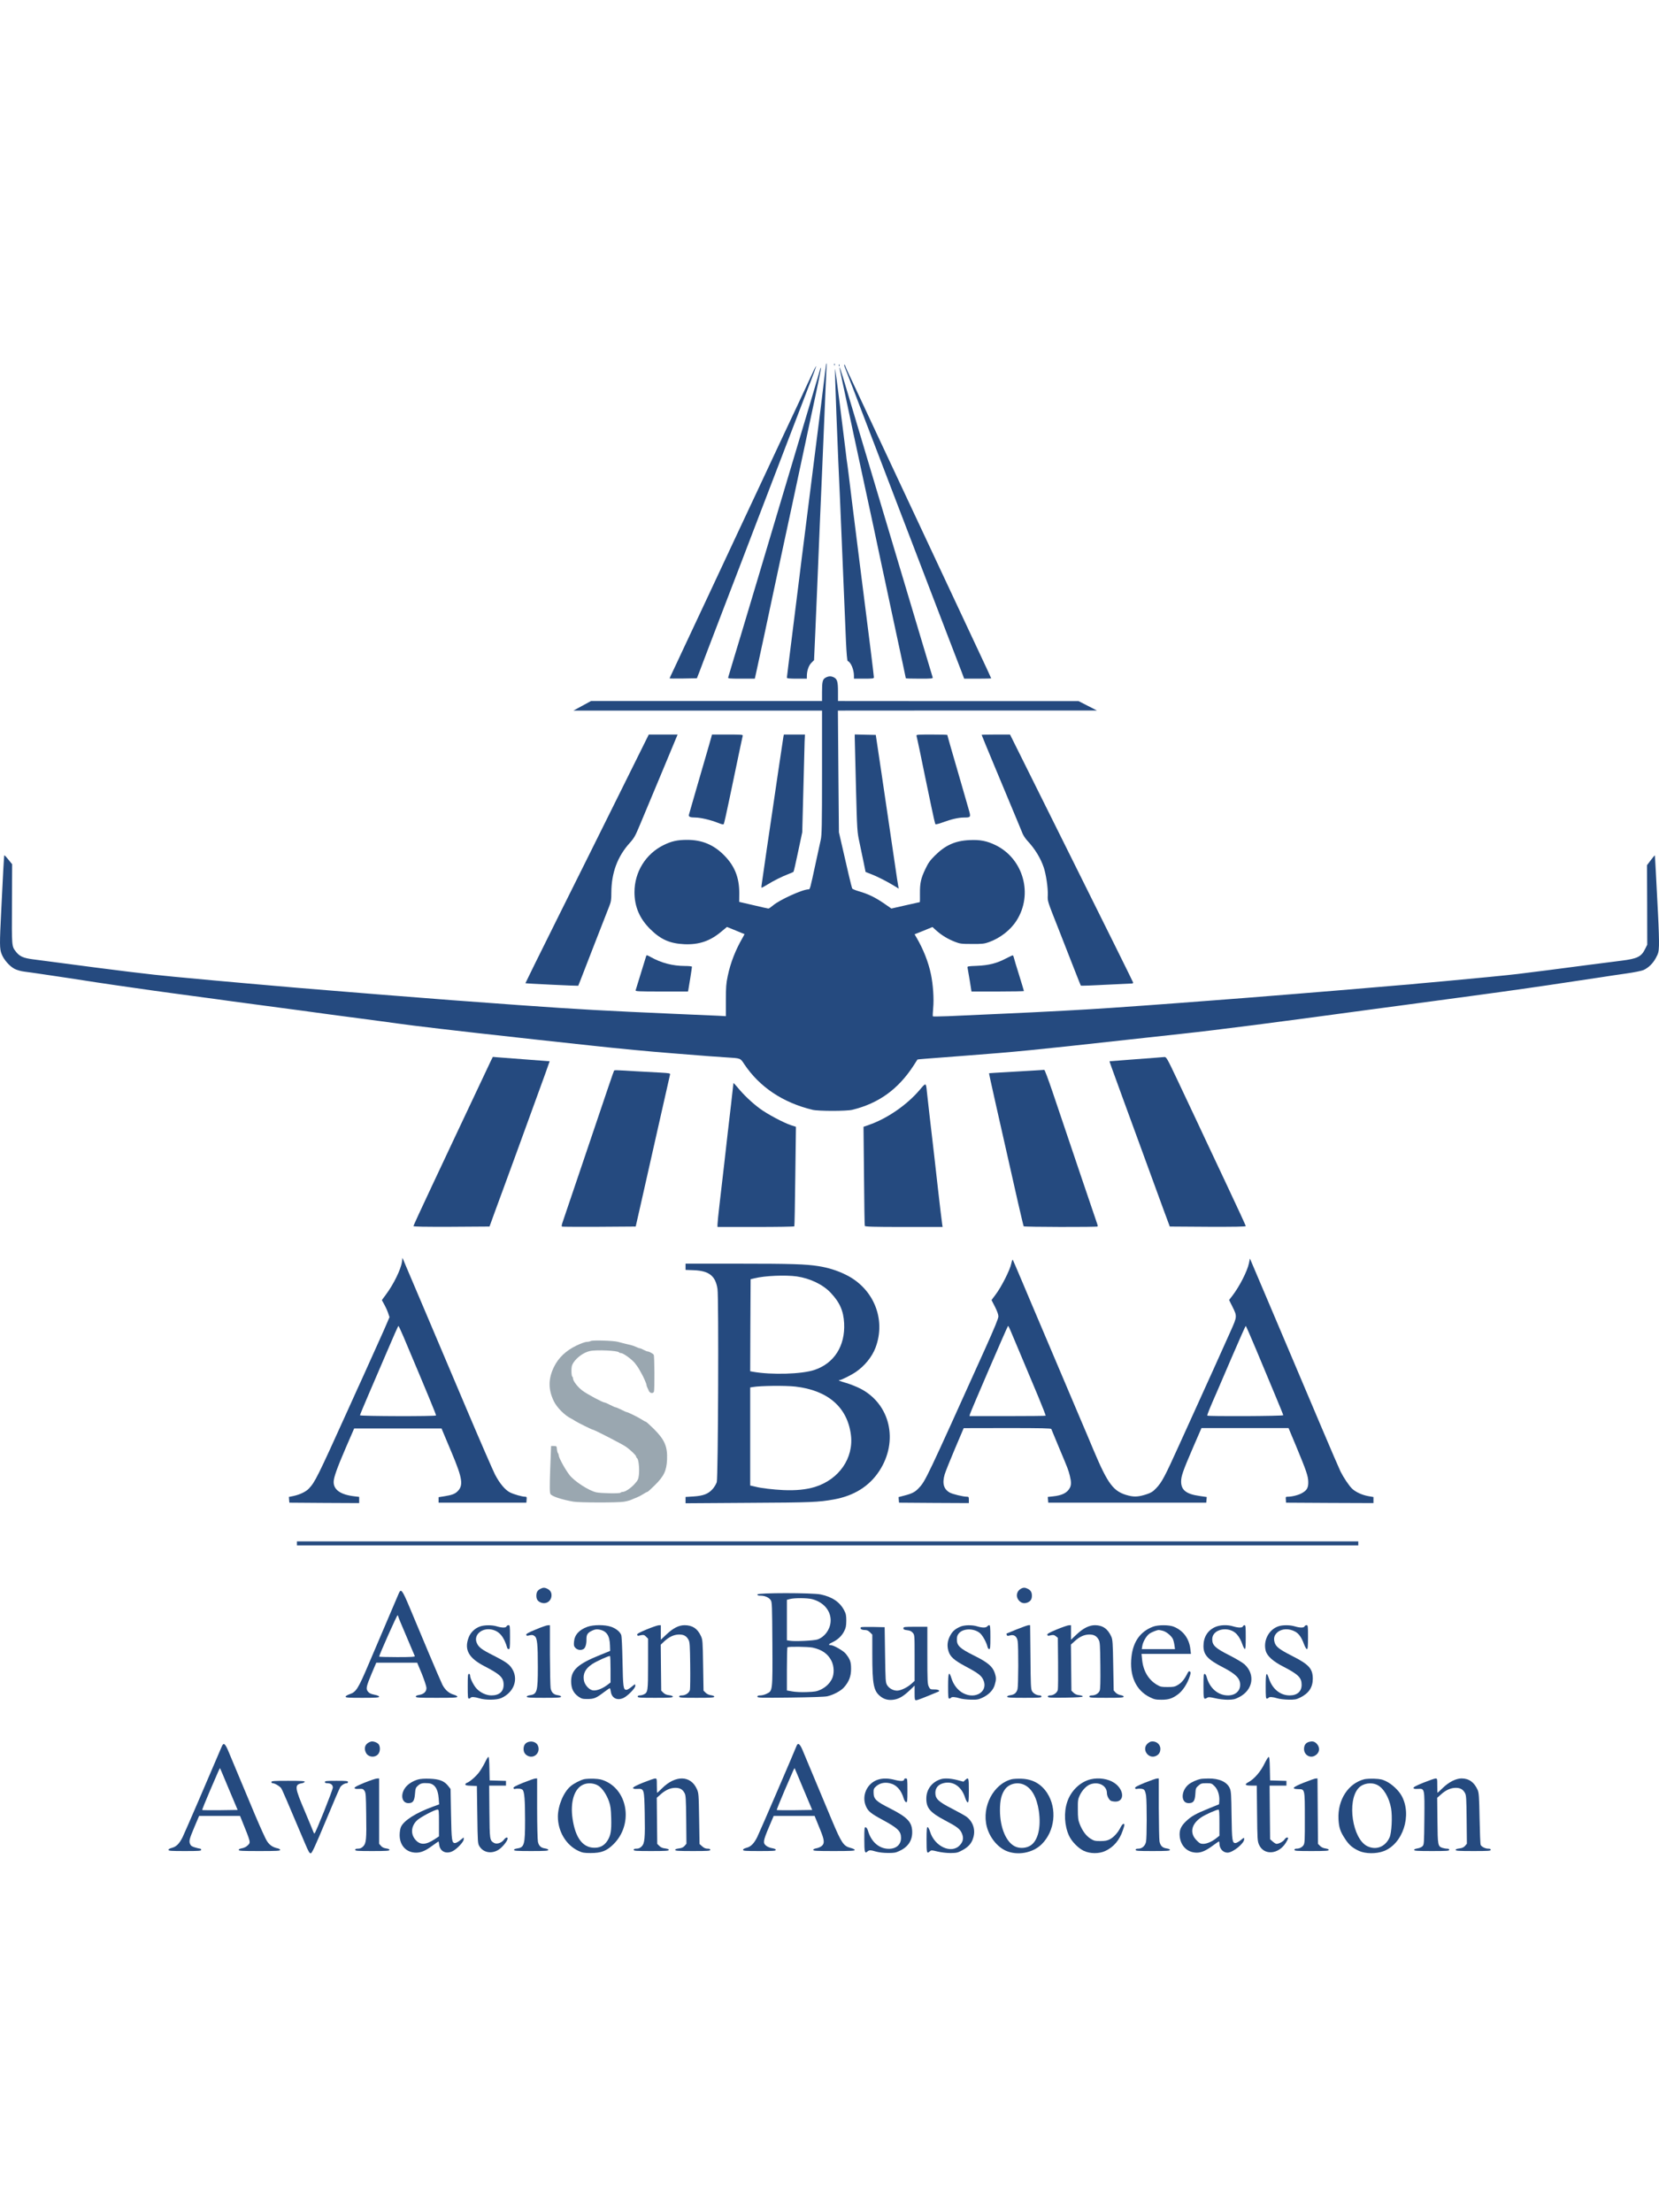 <svg width="60" height="80" viewBox="0 0 60 80" fill="none" xmlns="http://www.w3.org/2000/svg">
    <path d="M29.874 13.18C29.874 13.2 29.781 13.942 29.672 14.831C29.559 15.72 29.449 16.597 29.426 16.779C29.348 17.411 29.094 19.423 29.051 19.752C29.028 19.933 28.967 20.401 28.921 20.791C28.872 21.18 28.748 22.167 28.647 22.984C28.543 23.801 28.459 24.488 28.459 24.505C28.459 24.534 28.552 24.543 28.82 24.543H29.181V24.456C29.181 24.262 29.244 24.069 29.346 23.968L29.441 23.873L29.484 22.915C29.507 22.39 29.539 21.628 29.556 21.224C29.608 19.907 29.68 18.233 29.729 17.125C29.744 16.767 29.784 15.832 29.816 15.047C29.848 14.262 29.879 13.512 29.888 13.379C29.897 13.249 29.897 13.143 29.888 13.143C29.879 13.143 29.874 13.16 29.874 13.18Z" fill="#254A7F"/>
    <path d="M30.166 13.189C30.166 13.221 30.174 13.229 30.183 13.206C30.192 13.186 30.189 13.16 30.18 13.151C30.171 13.14 30.163 13.157 30.166 13.189Z" fill="#254A7F"/>
    <path d="M30.338 13.217C30.338 13.249 30.347 13.258 30.356 13.235C30.364 13.215 30.361 13.189 30.353 13.18C30.344 13.168 30.336 13.186 30.338 13.217Z" fill="#254A7F"/>
    <path d="M30.569 13.321C30.665 13.558 31.017 14.476 31.155 14.845C31.224 15.027 31.496 15.734 31.758 16.418C32.021 17.099 32.307 17.847 32.393 18.078C32.48 18.309 32.598 18.614 32.653 18.756C32.757 19.021 32.916 19.437 33.626 21.296C34.041 22.378 34.627 23.91 34.786 24.317L34.87 24.543H35.36C35.629 24.543 35.848 24.537 35.848 24.531C35.848 24.522 35.632 24.058 35.369 23.498C34.945 22.597 34.474 21.59 34.188 20.978C34.07 20.721 32.826 18.069 31.822 15.928C31.398 15.021 31.011 14.199 30.965 14.095C30.916 13.991 30.806 13.76 30.722 13.578C30.636 13.399 30.567 13.241 30.567 13.229C30.567 13.215 30.552 13.194 30.538 13.186C30.52 13.174 30.535 13.238 30.569 13.321Z" fill="#254A7F"/>
    <path d="M29.418 13.423C29.369 13.532 29.106 14.092 28.835 14.672C28.561 15.252 28.301 15.804 28.258 15.899C28.18 16.069 27.669 17.163 27.441 17.645C27.155 18.26 27.103 18.366 27.008 18.568C26.953 18.687 26.803 19.004 26.676 19.276C26.552 19.544 26.067 20.577 25.603 21.57C25.138 22.563 24.705 23.483 24.642 23.619C24.581 23.755 24.457 24.012 24.373 24.193C24.287 24.372 24.217 24.525 24.217 24.531C24.217 24.54 24.439 24.54 24.711 24.537L25.204 24.528L25.3 24.283C25.349 24.147 25.505 23.746 25.64 23.388C25.776 23.03 26.03 22.369 26.203 21.916C26.379 21.463 26.659 20.73 26.829 20.286C27 19.841 27.167 19.4 27.204 19.304C27.242 19.209 27.476 18.597 27.724 17.948C28.316 16.398 29.176 14.156 29.372 13.651C29.456 13.428 29.522 13.244 29.519 13.238C29.513 13.232 29.467 13.316 29.418 13.423Z" fill="#254A7F"/>
    <path d="M29.66 13.359C29.64 13.445 29.184 14.978 28.286 17.977C28.035 18.817 27.646 20.124 27.421 20.877C27.002 22.28 26.878 22.692 26.786 22.998C26.757 23.094 26.647 23.46 26.54 23.812C26.436 24.167 26.344 24.473 26.335 24.499C26.321 24.537 26.381 24.543 26.809 24.543H27.299L27.346 24.332C27.559 23.356 27.718 22.612 27.954 21.498C28.105 20.782 28.249 20.115 28.272 20.011C28.321 19.795 28.898 17.099 29.135 15.985C29.224 15.573 29.386 14.808 29.498 14.283C29.611 13.76 29.698 13.319 29.692 13.301C29.686 13.287 29.672 13.313 29.66 13.359Z" fill="#254A7F"/>
    <path d="M30.373 13.359C30.402 13.518 31.288 17.656 31.317 17.775C31.331 17.838 31.456 18.415 31.594 19.059C31.73 19.703 31.868 20.343 31.897 20.488C31.929 20.629 31.966 20.805 31.981 20.877C31.995 20.949 32.119 21.526 32.255 22.162C32.642 23.962 32.76 24.514 32.76 24.528C32.76 24.537 32.982 24.543 33.254 24.543C33.71 24.543 33.744 24.54 33.73 24.491C33.704 24.416 33.075 22.303 32.342 19.853C31.981 18.646 31.513 17.082 31.303 16.375C31.092 15.668 30.8 14.687 30.653 14.196C30.405 13.365 30.333 13.145 30.373 13.359Z" fill="#254A7F"/>
    <path d="M30.209 13.806C30.217 14.083 30.235 14.603 30.249 14.961C30.263 15.319 30.295 16.089 30.318 16.678C30.344 17.264 30.37 17.876 30.379 18.034C30.387 18.193 30.413 18.811 30.437 19.405C30.48 20.49 30.538 21.867 30.595 23.186C30.616 23.636 30.639 23.896 30.659 23.905C30.768 23.942 30.884 24.211 30.884 24.433V24.543H31.245C31.568 24.543 31.605 24.537 31.605 24.491C31.605 24.465 31.553 24.026 31.49 23.518C31.427 23.01 31.25 21.613 31.098 20.415C30.792 17.977 30.757 17.697 30.696 17.183C30.67 16.984 30.647 16.791 30.639 16.75C30.63 16.71 30.607 16.516 30.584 16.317C30.497 15.581 30.217 13.385 30.206 13.345C30.2 13.321 30.2 13.529 30.209 13.806Z" fill="#254A7F"/>
    <path d="M29.865 24.502C29.75 24.563 29.73 24.646 29.73 25.022V25.351H25.553H21.374L21.057 25.524L20.739 25.697H25.236H29.73V27.939C29.73 29.859 29.721 30.211 29.683 30.372C29.66 30.476 29.582 30.826 29.513 31.152C29.294 32.17 29.297 32.162 29.236 32.162C29.025 32.162 28.183 32.546 27.955 32.745C27.885 32.805 27.813 32.855 27.79 32.855C27.77 32.855 27.525 32.8 27.245 32.733L26.734 32.615L26.737 32.295C26.737 31.729 26.566 31.305 26.18 30.921C25.807 30.546 25.386 30.372 24.855 30.372C24.497 30.372 24.289 30.419 24.001 30.56C23.354 30.878 22.947 31.533 22.947 32.263C22.947 32.788 23.132 33.221 23.522 33.605C23.9 33.977 24.229 34.121 24.751 34.145C25.279 34.168 25.683 34.032 26.09 33.688L26.292 33.521L26.604 33.648C26.774 33.72 26.919 33.778 26.924 33.778C26.93 33.778 26.901 33.836 26.861 33.905C26.604 34.347 26.419 34.814 26.318 35.302C26.263 35.562 26.252 35.7 26.252 36.179V36.748L25.992 36.733C25.851 36.728 25.135 36.696 24.405 36.664C21.83 36.551 20.993 36.505 18.762 36.347C17.08 36.228 15.579 36.113 13.813 35.971C13.019 35.905 12.142 35.836 11.865 35.813C11.036 35.746 10.312 35.686 9.974 35.654C9.801 35.637 9.351 35.599 8.979 35.567C8.309 35.51 7.227 35.409 6.295 35.322C5.383 35.236 4.295 35.103 1.821 34.774C1.639 34.751 1.348 34.713 1.178 34.69C0.834 34.644 0.704 34.583 0.569 34.407C0.424 34.217 0.424 34.234 0.433 32.696L0.439 31.253L0.303 31.085C0.231 30.993 0.165 30.924 0.156 30.93C0.15 30.935 0.133 31.18 0.118 31.472C0.104 31.764 0.072 32.404 0.046 32.898C-0.017 34.156 -0.017 34.306 0.058 34.499C0.136 34.704 0.346 34.944 0.531 35.039C0.621 35.083 0.762 35.123 0.883 35.137C0.993 35.152 1.253 35.186 1.46 35.218C1.668 35.25 2.101 35.313 2.427 35.362C2.753 35.411 3.059 35.458 3.106 35.466C3.282 35.498 4.941 35.74 5.472 35.813C5.775 35.853 6.104 35.899 6.208 35.914C6.312 35.928 6.598 35.968 6.843 36C7.492 36.087 8.098 36.168 8.329 36.202C8.442 36.217 9.025 36.295 9.628 36.376C10.231 36.456 10.817 36.534 10.927 36.549C11.039 36.566 11.472 36.624 11.894 36.681C13.79 36.932 14.171 36.982 14.361 37.01C14.878 37.086 16.638 37.293 18.806 37.53C18.965 37.547 19.256 37.579 19.455 37.602C19.9 37.651 20.777 37.746 21.317 37.804C22.483 37.931 23.464 38.023 24.318 38.09C24.843 38.13 25.432 38.176 25.631 38.194C25.831 38.208 26.11 38.228 26.252 38.237C26.797 38.272 26.768 38.26 26.913 38.477C27.467 39.308 28.31 39.873 29.383 40.133C29.6 40.185 30.61 40.185 30.826 40.133C31.776 39.902 32.483 39.391 33.037 38.54C33.112 38.422 33.178 38.321 33.181 38.315C33.184 38.309 33.464 38.286 34.881 38.179C36.815 38.032 37.331 37.98 40.783 37.599C41.713 37.498 42.59 37.4 42.731 37.386C44.117 37.236 46.215 36.964 49.369 36.534C49.545 36.511 50.175 36.427 50.769 36.347C53.139 36.026 53.84 35.934 54.29 35.87C55.219 35.743 56.642 35.533 57.926 35.337C58.14 35.302 58.541 35.244 58.818 35.204C59.095 35.166 59.375 35.108 59.439 35.08C59.621 34.996 59.782 34.84 59.889 34.638C59.976 34.479 59.99 34.425 59.999 34.197C60.005 34.052 59.99 33.533 59.964 33.042C59.938 32.548 59.904 31.873 59.886 31.541C59.869 31.206 59.852 30.932 59.849 30.93C59.846 30.927 59.779 31.005 59.704 31.105L59.566 31.287L59.572 32.725L59.575 34.162L59.499 34.315C59.361 34.598 59.217 34.67 58.634 34.742C58.429 34.768 57.921 34.831 57.508 34.886C57.095 34.941 56.388 35.033 55.935 35.091C55.482 35.146 55.014 35.207 54.896 35.221C54.631 35.256 53.156 35.4 52.255 35.481C51.892 35.513 51.462 35.553 51.303 35.567C51.144 35.585 50.853 35.611 50.654 35.625C50.455 35.642 49.996 35.68 49.629 35.712C49.265 35.743 48.726 35.787 48.431 35.813C48.137 35.836 47.424 35.894 46.844 35.943C45.164 36.078 44.772 36.11 43.929 36.173C43.493 36.205 42.89 36.251 42.587 36.275C42.287 36.298 41.759 36.335 41.418 36.361C41.078 36.384 40.518 36.425 40.177 36.448C39.323 36.508 37.733 36.595 36.151 36.664C35.421 36.696 34.584 36.733 34.29 36.748C33.995 36.759 33.747 36.762 33.738 36.754C33.73 36.745 33.735 36.606 33.75 36.448C33.782 36.127 33.747 35.602 33.666 35.221C33.577 34.794 33.392 34.324 33.15 33.911L33.077 33.787L33.401 33.657L33.724 33.524L33.874 33.66C34.067 33.83 34.295 33.966 34.544 34.061C34.72 34.13 34.774 34.136 35.155 34.136C35.519 34.139 35.6 34.13 35.761 34.072C36.168 33.928 36.547 33.634 36.763 33.293C37.372 32.344 37.014 31.054 36.007 30.563C35.692 30.41 35.444 30.361 35.06 30.381C34.544 30.404 34.186 30.566 33.808 30.944C33.64 31.111 33.571 31.206 33.47 31.42C33.305 31.764 33.268 31.934 33.271 32.312C33.274 32.485 33.271 32.624 33.265 32.624C33.262 32.624 33.028 32.675 32.748 32.739L32.238 32.855L31.958 32.661C31.64 32.445 31.404 32.332 31.072 32.234C30.945 32.199 30.832 32.15 30.82 32.13C30.8 32.09 30.633 31.386 30.437 30.517L30.341 30.098L30.321 27.896L30.304 25.697L34.988 25.694H39.672L39.34 25.524L39.008 25.354H34.659L30.307 25.351V25.019C30.307 24.655 30.281 24.56 30.16 24.496C30.059 24.444 29.969 24.447 29.865 24.502Z" fill="#254A7F"/>
    <path d="M22.402 28.704C21.816 29.885 20.811 31.908 20.165 33.201C19.521 34.494 18.999 35.553 19.002 35.556C19.011 35.568 20.904 35.657 20.913 35.648C20.915 35.643 20.959 35.536 21.008 35.409C21.115 35.129 21.931 33.031 22.035 32.771C22.099 32.612 22.11 32.537 22.11 32.28C22.113 31.562 22.332 30.97 22.783 30.474C22.936 30.303 22.979 30.225 23.149 29.816C23.256 29.559 23.594 28.751 23.9 28.02C24.206 27.29 24.465 26.664 24.48 26.627L24.506 26.563H23.983H23.464L22.402 28.704Z" fill="#254A7F"/>
    <path d="M25.718 26.684C25.683 26.808 25.637 26.973 25.181 28.54C25.046 29.016 24.924 29.429 24.916 29.46C24.896 29.535 24.956 29.564 25.141 29.564C25.334 29.564 25.701 29.651 25.963 29.755C26.105 29.813 26.163 29.824 26.177 29.798C26.189 29.781 26.287 29.345 26.393 28.834C26.5 28.323 26.645 27.625 26.717 27.284C26.789 26.944 26.852 26.641 26.861 26.612C26.875 26.566 26.835 26.563 26.313 26.563H25.75L25.718 26.684Z" fill="#254A7F"/>
    <path d="M28.333 26.641C28.324 26.687 28.238 27.261 28.142 27.919C28.047 28.577 27.949 29.241 27.926 29.391C27.883 29.662 27.579 31.743 27.548 31.98C27.536 32.049 27.536 32.104 27.548 32.104C27.556 32.104 27.649 32.052 27.753 31.989C27.981 31.847 28.272 31.703 28.503 31.613C28.598 31.576 28.685 31.538 28.696 31.53C28.708 31.521 28.783 31.195 28.864 30.805L29.014 30.098L29.054 28.583C29.075 27.749 29.095 26.955 29.1 26.814L29.112 26.563H28.731H28.35L28.333 26.641Z" fill="#254A7F"/>
    <path d="M30.913 26.67C30.913 26.73 30.933 27.518 30.956 28.424C30.999 30.061 30.999 30.072 31.086 30.474C31.132 30.696 31.201 31.025 31.239 31.207L31.305 31.533L31.475 31.599C31.695 31.68 32.067 31.868 32.315 32.02L32.506 32.136L32.488 32.055C32.477 32.012 32.425 31.663 32.37 31.282C32.168 29.902 32.09 29.383 31.885 27.992L31.674 26.577L31.294 26.569L30.913 26.56V26.67Z" fill="#254A7F"/>
    <path d="M33.147 26.612C33.156 26.641 33.207 26.883 33.265 27.154C33.32 27.423 33.409 27.859 33.464 28.121C33.519 28.384 33.62 28.863 33.687 29.189C33.753 29.515 33.819 29.792 33.831 29.807C33.842 29.818 33.961 29.79 34.093 29.74C34.402 29.625 34.668 29.564 34.867 29.564C35.115 29.564 35.118 29.556 35.031 29.258C34.991 29.117 34.858 28.658 34.737 28.237C34.616 27.815 34.46 27.273 34.388 27.033C34.319 26.791 34.261 26.586 34.261 26.577C34.261 26.569 34.007 26.563 33.695 26.563C33.173 26.563 33.132 26.566 33.147 26.612Z" fill="#254A7F"/>
    <path d="M35.502 26.574C35.502 26.583 35.718 27.105 35.981 27.737C36.495 28.964 36.616 29.258 36.815 29.737C36.884 29.905 36.962 30.092 36.988 30.156C37.017 30.219 37.086 30.326 37.147 30.393C37.433 30.698 37.638 31.036 37.753 31.383C37.834 31.637 37.903 32.098 37.895 32.364C37.886 32.597 37.868 32.546 38.287 33.605C38.371 33.818 38.584 34.364 38.76 34.814C38.936 35.264 39.084 35.639 39.092 35.645C39.098 35.651 39.505 35.637 39.993 35.611C40.483 35.587 40.908 35.567 40.936 35.567C40.968 35.567 40.986 35.55 40.98 35.527C40.974 35.504 39.972 33.478 38.749 31.025L36.529 26.563H36.016C35.733 26.563 35.502 26.569 35.502 26.574Z" fill="#254A7F"/>
    <path d="M23.369 34.577C23.311 34.771 23 35.778 22.988 35.813C22.974 35.85 23.092 35.856 23.926 35.856H24.881L24.896 35.79C24.913 35.706 25.026 34.996 25.026 34.961C25.026 34.944 24.916 34.932 24.769 34.932C24.333 34.932 23.912 34.823 23.533 34.609C23.398 34.534 23.383 34.531 23.369 34.577Z" fill="#254A7F"/>
    <path d="M36.382 34.661C36.056 34.834 35.764 34.909 35.334 34.927C34.991 34.941 34.98 34.941 34.994 35.002C35 35.033 35.037 35.241 35.072 35.458L35.135 35.856H36.085C36.604 35.856 37.032 35.847 37.032 35.839C37.032 35.827 36.951 35.565 36.855 35.253C36.757 34.941 36.671 34.658 36.665 34.621C36.656 34.586 36.642 34.551 36.63 34.549C36.622 34.543 36.509 34.595 36.382 34.661Z" fill="#254A7F"/>
    <path d="M17.755 38.358C17.7 38.471 16.959 40.044 16.41 41.21C16.344 41.351 15.989 42.107 15.622 42.886C15.253 43.669 14.953 44.321 14.953 44.338C14.953 44.361 15.325 44.367 16.326 44.364L17.703 44.355L17.741 44.254C17.758 44.2 17.966 43.634 18.2 42.999C18.433 42.364 18.661 41.741 18.707 41.614C18.754 41.487 19.036 40.707 19.337 39.882C19.64 39.057 19.882 38.381 19.879 38.378C19.876 38.376 19.484 38.347 19.008 38.312C18.531 38.277 18.07 38.243 17.983 38.234L17.824 38.22L17.755 38.358Z" fill="#254A7F"/>
    <path d="M41.75 38.254C41.591 38.266 41.164 38.297 40.798 38.326C40.434 38.352 40.131 38.376 40.128 38.378C40.125 38.381 40.16 38.488 40.206 38.612C40.252 38.739 40.434 39.238 40.61 39.723C40.786 40.208 41.008 40.811 41.101 41.065C41.193 41.319 41.404 41.891 41.565 42.335C41.727 42.78 41.961 43.414 42.082 43.749L42.307 44.355L43.681 44.364C44.654 44.367 45.055 44.361 45.055 44.338C45.055 44.321 44.749 43.657 44.373 42.86C43.998 42.064 43.652 41.328 43.603 41.224C43.508 41.016 43.19 40.344 42.587 39.065C42.212 38.272 42.183 38.222 42.114 38.225C42.073 38.228 41.909 38.24 41.75 38.254Z" fill="#254A7F"/>
    <path d="M22.208 38.719C22.191 38.745 21.986 39.348 21.071 42.061C20.71 43.132 20.387 44.084 20.355 44.176C20.312 44.298 20.304 44.347 20.33 44.358C20.35 44.364 20.956 44.367 21.677 44.364L22.991 44.355L23.181 43.519C23.285 43.057 23.562 41.83 23.796 40.791C24.029 39.752 24.229 38.881 24.234 38.855C24.246 38.814 24.197 38.806 23.879 38.788C23.674 38.779 23.296 38.757 23.034 38.742C22.272 38.696 22.223 38.693 22.208 38.719Z" fill="#254A7F"/>
    <path d="M37.392 38.713C37.202 38.725 36.76 38.751 36.411 38.771C36.062 38.791 35.773 38.808 35.77 38.811C35.761 38.817 36.079 40.225 36.818 43.49C36.925 43.949 37.014 44.335 37.023 44.347C37.037 44.373 39.669 44.379 39.695 44.353C39.704 44.344 39.698 44.301 39.681 44.257C39.655 44.188 38.723 41.435 38.062 39.472C37.914 39.039 37.785 38.687 37.767 38.69C37.753 38.69 37.583 38.702 37.392 38.713Z" fill="#254A7F"/>
    <path d="M26.526 39.169C26.526 39.184 26.485 39.53 26.439 39.943C26.333 40.846 26.318 40.973 26.194 42.075C26.139 42.552 26.061 43.224 26.021 43.57C25.98 43.914 25.949 44.237 25.949 44.283V44.37H27.331C28.093 44.37 28.722 44.361 28.728 44.347C28.737 44.335 28.751 43.521 28.763 42.537L28.786 40.748L28.616 40.693C28.344 40.606 27.744 40.286 27.473 40.084C27.184 39.868 26.892 39.59 26.676 39.325C26.592 39.224 26.526 39.155 26.526 39.169Z" fill="#254A7F"/>
    <path d="M33.259 39.417C32.8 39.957 32.085 40.451 31.427 40.679L31.23 40.748L31.248 42.523C31.256 43.498 31.268 44.315 31.277 44.332C31.285 44.361 31.591 44.37 32.688 44.37H34.091L34.076 44.275C34.068 44.226 34.041 44.009 34.016 43.798C33.992 43.591 33.952 43.253 33.929 43.048C33.906 42.846 33.84 42.272 33.785 41.772C33.727 41.273 33.649 40.598 33.611 40.272C33.574 39.946 33.534 39.588 33.522 39.478C33.49 39.143 33.49 39.143 33.259 39.417Z" fill="#254A7F"/>
    <path d="M14.537 45.631C14.503 45.897 14.229 46.456 13.954 46.82L13.81 47.016L13.891 47.161C13.937 47.242 14.001 47.38 14.032 47.469L14.087 47.631L14.012 47.807C13.972 47.905 13.816 48.26 13.663 48.595C13.513 48.93 13.308 49.386 13.207 49.608C13.106 49.83 12.988 50.096 12.938 50.2C12.892 50.304 12.733 50.653 12.586 50.979C11.475 53.435 11.394 53.594 11.169 53.833C11.06 53.946 10.852 54.047 10.615 54.099L10.448 54.133L10.456 54.237L10.465 54.341L11.729 54.35L12.99 54.356V54.243V54.131L12.812 54.11C12.321 54.053 12.067 53.877 12.067 53.594C12.067 53.432 12.188 53.094 12.508 52.35L12.809 51.657H14.387H15.969L16.035 51.816C16.07 51.903 16.206 52.22 16.332 52.523C16.734 53.478 16.768 53.724 16.535 53.943C16.445 54.027 16.335 54.067 16.078 54.108L15.862 54.142V54.24V54.341H17.449H19.037L19.045 54.232C19.054 54.136 19.048 54.125 18.988 54.125C18.881 54.125 18.589 54.041 18.448 53.972C18.269 53.882 18.073 53.649 17.902 53.322C17.825 53.169 17.36 52.102 16.872 50.95C16.384 49.799 15.712 48.214 15.38 47.429C15.045 46.644 14.725 45.885 14.664 45.744L14.557 45.487L14.537 45.631ZM14.589 48.33C15.449 50.367 15.781 51.169 15.77 51.187C15.749 51.224 13.019 51.216 13.019 51.181C13.019 51.164 13.149 50.849 13.308 50.48C13.467 50.11 13.775 49.392 13.995 48.881C14.211 48.37 14.399 47.949 14.41 47.949C14.419 47.949 14.5 48.122 14.589 48.33Z" fill="#254A7F"/>
    <path d="M36.573 45.7C36.529 45.923 36.215 46.543 36.01 46.812L35.86 47.014L35.984 47.256C36.062 47.409 36.108 47.536 36.108 47.605C36.108 47.68 35.969 48.018 35.635 48.76C33.519 53.452 33.476 53.548 33.239 53.802C33.101 53.955 32.988 54.012 32.708 54.084L32.498 54.139L32.506 54.24L32.515 54.341L33.779 54.35L35.04 54.356V54.24C35.04 54.136 35.034 54.125 34.968 54.125C34.83 54.125 34.449 54.032 34.347 53.975C34.128 53.851 34.071 53.64 34.166 53.317C34.197 53.213 34.365 52.794 34.538 52.387L34.853 51.646L36.428 51.643C37.664 51.643 38.01 51.651 38.022 51.677C38.03 51.698 38.157 52.006 38.307 52.364C38.636 53.146 38.633 53.141 38.691 53.363C38.746 53.585 38.746 53.701 38.694 53.802C38.599 53.986 38.411 54.079 38.082 54.113L37.895 54.133L37.903 54.237L37.912 54.341H40.769H43.626L43.635 54.237L43.644 54.136L43.387 54.099C42.902 54.032 42.717 53.885 42.717 53.577C42.717 53.377 42.783 53.193 43.156 52.327L43.453 51.643H45.026H46.602L46.882 52.312C47.245 53.19 47.312 53.377 47.315 53.591C47.32 53.799 47.266 53.894 47.092 53.992C46.971 54.064 46.732 54.125 46.582 54.125C46.498 54.125 46.495 54.131 46.504 54.232L46.512 54.341L48.094 54.35L49.673 54.356V54.246V54.136L49.491 54.105C49.266 54.067 49.023 53.955 48.896 53.83C48.787 53.724 48.593 53.435 48.483 53.216C48.443 53.135 48.12 52.39 47.768 51.556C47.416 50.722 46.948 49.62 46.729 49.103C46.51 48.586 46.094 47.605 45.805 46.924C45.514 46.24 45.263 45.645 45.242 45.599L45.205 45.513L45.17 45.683C45.11 45.969 44.827 46.526 44.564 46.866L44.452 47.011L44.567 47.242C44.746 47.599 44.743 47.608 44.521 48.107C44.304 48.592 43.996 49.279 43.866 49.565C43.817 49.669 43.698 49.934 43.597 50.157C43.499 50.379 43.384 50.633 43.343 50.719C43.222 50.988 42.685 52.171 42.642 52.263C42.128 53.4 42.019 53.608 41.808 53.825C41.696 53.943 41.623 53.986 41.473 54.035C41.193 54.128 41.029 54.139 40.812 54.084C40.27 53.946 40.076 53.689 39.542 52.422C39.413 52.113 39.199 51.605 39.066 51.297C38.934 50.988 38.662 50.344 38.46 49.868C38.258 49.392 37.915 48.581 37.695 48.064C37.476 47.547 37.15 46.783 36.974 46.361C36.795 45.94 36.642 45.579 36.63 45.559C36.619 45.539 36.593 45.602 36.573 45.7ZM36.532 48.084C36.567 48.162 36.74 48.581 36.925 49.017C37.107 49.452 37.387 50.119 37.545 50.494C37.701 50.872 37.825 51.187 37.817 51.196C37.808 51.204 37.184 51.21 36.431 51.21H35.063L35.078 51.146C35.107 51.037 36.44 47.949 36.457 47.949C36.469 47.949 36.501 48.009 36.532 48.084ZM45.436 48.82C45.638 49.302 45.938 50.021 46.105 50.422C46.273 50.823 46.411 51.164 46.411 51.178C46.411 51.213 43.696 51.224 43.664 51.193C43.649 51.178 43.762 50.898 44.013 50.33C44.042 50.266 44.281 49.703 44.55 49.08C44.818 48.459 45.043 47.949 45.055 47.949C45.063 47.949 45.237 48.341 45.436 48.82Z" fill="#254A7F"/>
    <path d="M24.794 45.81V45.923L25.092 45.934C25.646 45.957 25.877 46.139 25.949 46.612C25.998 46.924 25.972 53.438 25.923 53.597C25.903 53.666 25.833 53.779 25.773 53.848C25.617 54.024 25.438 54.093 25.083 54.116L24.794 54.134V54.246V54.362L27.069 54.347C29.337 54.336 29.605 54.324 30.163 54.223C30.893 54.09 31.441 53.744 31.802 53.193C32.506 52.113 32.197 50.774 31.118 50.217C30.982 50.148 30.754 50.056 30.613 50.015C30.367 49.943 30.287 49.911 30.359 49.911C30.419 49.911 30.777 49.732 30.948 49.617C31.268 49.4 31.539 49.069 31.666 48.731C32.05 47.709 31.597 46.595 30.598 46.102C30.292 45.949 29.955 45.842 29.6 45.787C29.149 45.715 28.619 45.698 26.751 45.698H24.794V45.81ZM28.818 46.159C29.297 46.229 29.764 46.454 30.041 46.748C30.37 47.097 30.506 47.403 30.529 47.851C30.572 48.667 30.171 49.299 29.461 49.539C28.997 49.695 27.903 49.727 27.224 49.605L27.132 49.588L27.138 47.923L27.147 46.26L27.291 46.226C27.654 46.133 28.414 46.102 28.818 46.159ZM28.763 50.142C29.943 50.278 30.645 50.887 30.774 51.888C30.881 52.728 30.344 53.502 29.47 53.773C29.155 53.868 28.789 53.906 28.321 53.885C27.963 53.868 27.522 53.816 27.337 53.767C27.311 53.761 27.256 53.747 27.213 53.738L27.132 53.721V51.946V50.174L27.227 50.159C27.516 50.11 28.399 50.102 28.763 50.142Z" fill="#254A7F"/>
    <path d="M21.36 48.497C21.337 48.511 21.273 48.526 21.221 48.526C21.166 48.526 21.005 48.584 20.849 48.659C20.468 48.843 20.197 49.1 20.035 49.432C19.827 49.859 19.824 50.24 20.026 50.664C20.139 50.901 20.433 51.196 20.667 51.305C20.69 51.317 20.751 51.351 20.797 51.383C20.907 51.452 21.406 51.701 21.441 51.701C21.487 51.701 22.537 52.24 22.647 52.324C22.808 52.44 23.005 52.63 23.005 52.67C23.005 52.688 23.022 52.719 23.045 52.737C23.097 52.78 23.132 53.121 23.106 53.343C23.088 53.493 23.071 53.53 22.95 53.666C22.811 53.819 22.612 53.952 22.517 53.952C22.491 53.952 22.453 53.966 22.436 53.983C22.404 54.015 21.735 54.004 21.562 53.966C21.293 53.906 20.762 53.562 20.592 53.334C20.427 53.118 20.205 52.708 20.205 52.621C20.205 52.598 20.194 52.566 20.179 52.552C20.165 52.535 20.148 52.471 20.142 52.408C20.133 52.298 20.13 52.292 20.032 52.292H19.931L19.899 53.129C19.876 53.793 19.879 53.978 19.908 54.027C19.954 54.111 20.312 54.229 20.739 54.304C20.953 54.341 22.321 54.344 22.557 54.307C22.653 54.292 22.777 54.261 22.832 54.235C22.886 54.209 22.979 54.174 23.034 54.151C23.088 54.131 23.189 54.079 23.259 54.033C23.328 53.989 23.394 53.952 23.412 53.952C23.426 53.952 23.547 53.845 23.68 53.712C24.012 53.386 24.107 53.184 24.125 52.786C24.145 52.312 24.038 52.064 23.651 51.678C23.504 51.533 23.371 51.412 23.354 51.412C23.337 51.412 23.276 51.377 23.215 51.337C23.103 51.262 22.707 51.066 22.667 51.066C22.653 51.066 22.566 51.028 22.471 50.979C22.376 50.933 22.283 50.892 22.266 50.892C22.246 50.892 22.156 50.852 22.067 50.806C21.977 50.757 21.885 50.719 21.865 50.719C21.801 50.719 21.224 50.411 21.065 50.289C20.898 50.165 20.725 49.943 20.725 49.853C20.725 49.825 20.713 49.79 20.696 49.781C20.681 49.773 20.667 49.68 20.667 49.577C20.667 49.429 20.681 49.369 20.736 49.282C20.863 49.086 21.111 48.907 21.331 48.858C21.562 48.806 22.347 48.84 22.387 48.904C22.396 48.919 22.428 48.93 22.456 48.93C22.537 48.93 22.843 49.149 22.959 49.291C23.013 49.357 23.086 49.461 23.12 49.525C23.152 49.585 23.192 49.657 23.207 49.68C23.262 49.77 23.38 50.038 23.38 50.076C23.38 50.096 23.392 50.136 23.406 50.165C23.42 50.191 23.446 50.249 23.464 50.292C23.498 50.385 23.622 50.405 23.651 50.327C23.677 50.258 23.672 49.037 23.643 48.993C23.614 48.947 23.475 48.872 23.42 48.872C23.4 48.872 23.337 48.846 23.279 48.815C23.221 48.783 23.158 48.757 23.137 48.757C23.117 48.757 23.057 48.734 23.005 48.708C22.95 48.682 22.858 48.65 22.797 48.636C22.687 48.612 22.581 48.587 22.341 48.523C22.171 48.48 21.417 48.457 21.36 48.497Z" fill="#9AA7B0"/>
    <path d="M10.739 55.813V55.886H29.932H49.124V55.813V55.741H29.932H10.739V55.813Z" fill="#254A7F"/>
    <path d="M19.536 57.461C19.438 57.513 19.398 57.585 19.398 57.704C19.398 57.831 19.444 57.903 19.553 57.949C19.75 58.033 19.946 57.9 19.946 57.689C19.946 57.583 19.9 57.51 19.802 57.458C19.698 57.404 19.637 57.406 19.536 57.461Z" fill="#254A7F"/>
    <path d="M36.919 57.455C36.766 57.542 36.728 57.735 36.844 57.871C36.931 57.975 37.043 58.001 37.167 57.949C37.274 57.903 37.32 57.831 37.32 57.704C37.32 57.582 37.277 57.51 37.176 57.458C37.075 57.406 37.011 57.403 36.919 57.455Z" fill="#254A7F"/>
    <path d="M14.422 57.623C14.37 57.75 13.703 59.311 13.348 60.142C12.95 61.081 12.88 61.19 12.641 61.268C12.56 61.297 12.499 61.334 12.499 61.358C12.499 61.392 12.601 61.398 13.106 61.398C13.599 61.398 13.712 61.389 13.712 61.358C13.712 61.334 13.648 61.306 13.539 61.285C13.412 61.259 13.351 61.231 13.308 61.173C13.227 61.072 13.244 60.991 13.446 60.509L13.608 60.128H14.35H15.088L15.256 60.529C15.345 60.752 15.42 60.98 15.423 61.037C15.426 61.173 15.331 61.265 15.158 61.294C15.08 61.306 15.039 61.326 15.039 61.355C15.039 61.392 15.143 61.398 15.79 61.398C16.404 61.398 16.54 61.392 16.54 61.358C16.54 61.337 16.482 61.303 16.404 61.282C16.234 61.233 16.096 61.109 16 60.925C15.96 60.844 15.732 60.316 15.495 59.753C15.259 59.19 14.953 58.46 14.814 58.128C14.546 57.49 14.502 57.435 14.422 57.623ZM14.404 58.457C14.404 58.48 14.468 58.633 14.852 59.536C14.927 59.71 14.993 59.871 15.002 59.889C15.013 59.917 14.875 59.926 14.364 59.926C14.006 59.926 13.712 59.917 13.712 59.909C13.712 59.851 14.358 58.399 14.378 58.414C14.393 58.422 14.404 58.44 14.404 58.457Z" fill="#254A7F"/>
    <path d="M27.392 57.66C27.392 57.692 27.423 57.704 27.507 57.704C27.663 57.704 27.807 57.767 27.874 57.865C27.923 57.94 27.925 58.05 27.934 59.435C27.943 61.153 27.943 61.144 27.738 61.245C27.669 61.282 27.562 61.311 27.501 61.311C27.421 61.311 27.392 61.323 27.392 61.357C27.392 61.398 27.51 61.401 28.584 61.389C29.305 61.38 29.83 61.363 29.917 61.343C30.136 61.294 30.405 61.153 30.523 61.02C30.705 60.818 30.783 60.613 30.78 60.344C30.78 60.096 30.745 60.004 30.589 59.805C30.506 59.698 30.148 59.493 30.047 59.493C29.946 59.493 29.966 59.453 30.099 59.392C30.292 59.303 30.442 59.164 30.529 58.991C30.592 58.87 30.604 58.803 30.607 58.613C30.607 58.419 30.595 58.359 30.532 58.237C30.376 57.937 30.099 57.747 29.683 57.66C29.386 57.597 27.392 57.597 27.392 57.66ZM29.377 57.831C29.813 57.946 30.078 58.287 30.038 58.67C30.009 58.95 29.813 59.204 29.565 59.288C29.435 59.331 28.78 59.363 28.589 59.337L28.459 59.317V58.584V57.854L28.569 57.825C28.731 57.782 29.204 57.784 29.377 57.831ZM29.389 59.582C29.726 59.655 29.94 59.805 30.067 60.053C30.171 60.252 30.177 60.546 30.084 60.722C29.995 60.893 29.856 61.02 29.672 61.106C29.539 61.167 29.461 61.181 29.181 61.19C28.993 61.199 28.765 61.187 28.656 61.167L28.459 61.132V60.362C28.459 59.937 28.468 59.58 28.48 59.571C28.511 59.539 29.224 59.548 29.389 59.582Z" fill="#254A7F"/>
    <path d="M17.36 58.818C17.172 58.884 17.014 59.037 16.947 59.222C16.783 59.657 16.95 59.96 17.522 60.255C18.096 60.552 18.214 60.667 18.214 60.927C18.214 61.172 18.056 61.311 17.773 61.311C17.582 61.311 17.363 61.207 17.23 61.057C17.123 60.939 17.002 60.691 17.002 60.595C17.002 60.558 16.985 60.532 16.959 60.532C16.921 60.532 16.916 60.601 16.916 60.979C16.916 61.349 16.921 61.426 16.956 61.426C16.979 61.426 17.008 61.412 17.017 61.398C17.043 61.357 17.169 61.363 17.334 61.415C17.556 61.484 17.966 61.481 18.131 61.406C18.566 61.21 18.748 60.766 18.546 60.39C18.436 60.194 18.341 60.122 17.848 59.868C17.412 59.649 17.308 59.568 17.242 59.409C17.12 59.123 17.429 58.855 17.787 58.93C18.061 58.988 18.229 59.19 18.347 59.6C18.353 59.62 18.376 59.637 18.402 59.637C18.439 59.637 18.445 59.574 18.445 59.204C18.445 58.797 18.442 58.771 18.39 58.771C18.361 58.771 18.33 58.791 18.318 58.815C18.298 58.87 18.157 58.87 17.972 58.815C17.796 58.76 17.516 58.763 17.36 58.818Z" fill="#254A7F"/>
    <path d="M19.375 58.928C19.12 59.031 19.025 59.086 19.031 59.118C19.037 59.141 19.057 59.158 19.08 59.153C19.245 59.115 19.273 59.118 19.34 59.17C19.429 59.242 19.452 59.456 19.452 60.287C19.452 61.167 19.424 61.268 19.169 61.303C19.097 61.314 19.051 61.334 19.051 61.358C19.051 61.389 19.167 61.398 19.672 61.398C20.177 61.398 20.292 61.389 20.292 61.358C20.292 61.334 20.246 61.314 20.174 61.303C20.021 61.282 19.946 61.208 19.914 61.049C19.903 60.98 19.891 60.437 19.888 59.845V58.772L19.81 58.775C19.764 58.777 19.571 58.844 19.375 58.928Z" fill="#254A7F"/>
    <path d="M21.247 58.829C20.944 58.939 20.78 59.121 20.76 59.369C20.748 59.502 20.757 59.536 20.812 59.594C20.884 59.669 21.005 59.689 21.1 59.637C21.169 59.6 21.213 59.458 21.21 59.291C21.207 59.115 21.247 59.049 21.403 58.974C21.507 58.925 21.565 58.913 21.657 58.927C21.934 58.974 22.05 59.135 22.061 59.505L22.067 59.701L21.692 59.854C20.892 60.177 20.653 60.396 20.656 60.806C20.656 61.054 20.737 61.225 20.921 61.355C21.034 61.432 21.069 61.441 21.253 61.441C21.49 61.438 21.559 61.409 21.848 61.19C21.949 61.115 22.041 61.051 22.053 61.051C22.064 61.051 22.081 61.103 22.09 61.17C22.122 61.407 22.318 61.508 22.546 61.404C22.696 61.337 22.976 61.051 22.976 60.968C22.976 60.933 22.97 60.907 22.965 60.907C22.959 60.907 22.898 60.953 22.832 61.008C22.765 61.063 22.688 61.109 22.656 61.109C22.543 61.109 22.532 61.017 22.514 60.085C22.503 59.536 22.486 59.161 22.465 59.118C22.413 58.999 22.275 58.89 22.102 58.829C21.88 58.751 21.467 58.751 21.247 58.829ZM22.081 60.373V60.844L21.94 60.95C21.758 61.08 21.562 61.15 21.435 61.127C21.294 61.101 21.138 60.919 21.115 60.754C21.08 60.523 21.172 60.344 21.409 60.183C21.556 60.082 22.027 59.868 22.061 59.888C22.073 59.894 22.081 60.114 22.081 60.373Z" fill="#254A7F"/>
    <path d="M23.386 58.925C23.126 59.034 23.034 59.083 23.043 59.118C23.048 59.141 23.069 59.158 23.092 59.153C23.273 59.112 23.291 59.112 23.363 59.184L23.438 59.259V60.171C23.438 61.161 23.432 61.208 23.279 61.277C23.239 61.297 23.172 61.311 23.135 61.311C23.089 61.311 23.063 61.329 23.063 61.355C23.063 61.392 23.152 61.398 23.698 61.398C24.217 61.398 24.333 61.389 24.333 61.358C24.333 61.332 24.286 61.314 24.2 61.303C24.108 61.294 24.041 61.265 23.989 61.213L23.914 61.138L23.905 60.307L23.897 59.476L24.024 59.355C24.206 59.19 24.367 59.115 24.549 59.109C24.725 59.106 24.826 59.158 24.901 59.3C24.947 59.381 24.953 59.493 24.962 60.2C24.968 60.645 24.962 61.052 24.953 61.104C24.933 61.216 24.797 61.311 24.659 61.311C24.592 61.311 24.564 61.326 24.564 61.355C24.564 61.392 24.653 61.398 25.198 61.398C25.715 61.398 25.833 61.389 25.833 61.358C25.833 61.334 25.787 61.314 25.712 61.303C25.637 61.294 25.565 61.259 25.519 61.213L25.444 61.138L25.429 60.22C25.415 59.343 25.412 59.3 25.349 59.161C25.224 58.893 25.046 58.775 24.763 58.772C24.549 58.772 24.35 58.873 24.096 59.112L23.9 59.297V59.034V58.772L23.822 58.775C23.776 58.777 23.582 58.844 23.386 58.925Z" fill="#254A7F"/>
    <path d="M34.737 58.823C34.552 58.901 34.451 58.988 34.37 59.138C34.266 59.328 34.243 59.507 34.301 59.703C34.361 59.911 34.503 60.038 34.924 60.263C35.375 60.503 35.496 60.595 35.565 60.754C35.747 61.164 35.285 61.467 34.835 61.23C34.644 61.132 34.486 60.93 34.413 60.699C34.321 60.405 34.289 60.48 34.289 60.979C34.289 61.349 34.295 61.426 34.33 61.426C34.353 61.426 34.382 61.412 34.39 61.398C34.416 61.357 34.543 61.363 34.708 61.415C34.789 61.441 34.971 61.461 35.112 61.464C35.337 61.47 35.392 61.458 35.533 61.392C35.758 61.288 35.92 61.121 35.975 60.933C36.033 60.74 36.033 60.662 35.972 60.486C35.894 60.261 35.715 60.111 35.23 59.871C34.719 59.617 34.607 59.513 34.607 59.294C34.607 59.184 34.624 59.132 34.679 59.066C34.829 58.887 35.204 58.875 35.429 59.048C35.528 59.123 35.675 59.383 35.715 59.556C35.724 59.602 35.753 59.637 35.776 59.637C35.813 59.637 35.819 59.568 35.819 59.204C35.819 58.855 35.81 58.771 35.779 58.771C35.758 58.771 35.724 58.791 35.704 58.815C35.657 58.869 35.528 58.869 35.346 58.815C35.161 58.757 34.881 58.763 34.737 58.823Z" fill="#254A7F"/>
    <path d="M36.771 58.922C36.572 59.002 36.408 59.072 36.402 59.075C36.399 59.078 36.402 59.101 36.411 59.127C36.425 59.161 36.448 59.164 36.532 59.141C36.679 59.101 36.78 59.179 36.806 59.352C36.838 59.554 36.832 60.968 36.8 61.083C36.763 61.219 36.688 61.282 36.543 61.303C36.471 61.314 36.425 61.334 36.425 61.358C36.425 61.389 36.541 61.398 37.046 61.398C37.577 61.398 37.666 61.392 37.666 61.355C37.666 61.332 37.643 61.311 37.611 61.311C37.499 61.311 37.375 61.245 37.325 61.156C37.282 61.078 37.276 60.939 37.268 59.917L37.256 58.772H37.196C37.161 58.775 36.971 58.841 36.771 58.922Z" fill="#254A7F"/>
    <path d="M38.221 58.925C37.961 59.034 37.868 59.083 37.877 59.118C37.883 59.141 37.903 59.158 37.926 59.153C38.091 59.115 38.119 59.118 38.186 59.17L38.258 59.228L38.267 60.119C38.272 60.607 38.267 61.052 38.258 61.104C38.238 61.213 38.105 61.311 37.978 61.311C37.926 61.311 37.897 61.326 37.897 61.355C37.897 61.392 37.978 61.398 38.523 61.392C38.951 61.386 39.153 61.372 39.158 61.352C39.164 61.332 39.115 61.314 39.034 61.303C38.942 61.294 38.879 61.265 38.824 61.213L38.749 61.138L38.74 60.304L38.731 59.473L38.861 59.355C39.04 59.19 39.202 59.115 39.383 59.109C39.56 59.106 39.661 59.158 39.736 59.3C39.782 59.381 39.788 59.493 39.796 60.226C39.802 60.827 39.796 61.083 39.77 61.144C39.73 61.242 39.611 61.311 39.485 61.311C39.427 61.311 39.398 61.326 39.398 61.355C39.398 61.392 39.487 61.398 40.019 61.398C40.526 61.398 40.639 61.389 40.639 61.358C40.639 61.334 40.596 61.311 40.529 61.3C40.466 61.291 40.391 61.254 40.347 61.208L40.278 61.132L40.261 60.22C40.249 59.427 40.238 59.291 40.194 59.19C40.068 58.904 39.883 58.775 39.606 58.772C39.392 58.772 39.179 58.878 38.933 59.109L38.734 59.297V59.034V58.772L38.656 58.775C38.61 58.777 38.417 58.844 38.221 58.925Z" fill="#254A7F"/>
    <path d="M41.707 58.823C41.248 58.994 40.985 59.357 40.922 59.906C40.841 60.595 41.08 61.127 41.583 61.375C41.747 61.456 41.799 61.467 42.007 61.467C42.255 61.467 42.382 61.429 42.578 61.291C42.766 61.164 42.953 60.878 43.037 60.595C43.069 60.489 43.066 60.466 43.031 60.445C43.002 60.425 42.977 60.445 42.939 60.526C42.835 60.731 42.734 60.852 42.604 60.93C42.489 60.999 42.44 61.008 42.226 61.008C42.01 61.008 41.964 60.999 41.848 60.93C41.536 60.748 41.346 60.425 41.306 60.018L41.285 59.81H42.177H43.072L43.054 59.657C43.014 59.262 42.8 58.968 42.451 58.826C42.287 58.757 41.886 58.757 41.707 58.823ZM42.062 58.976C42.186 59.011 42.353 59.147 42.414 59.262C42.437 59.305 42.463 59.406 42.474 59.487L42.495 59.637H41.894H41.294L41.314 59.513C41.337 59.372 41.459 59.161 41.565 59.083C41.643 59.025 41.837 58.947 41.909 58.945C41.932 58.945 42.001 58.959 42.062 58.976Z" fill="#254A7F"/>
    <path d="M43.941 58.841C43.672 58.965 43.525 59.207 43.525 59.525C43.525 59.845 43.678 60.013 44.241 60.301C44.7 60.541 44.852 60.697 44.852 60.927C44.852 61.155 44.674 61.311 44.411 61.311C44.053 61.311 43.75 61.051 43.643 60.653C43.623 60.581 43.591 60.532 43.568 60.532C43.531 60.532 43.525 60.607 43.525 60.979C43.525 61.456 43.531 61.476 43.666 61.392C43.71 61.366 43.77 61.372 43.946 61.412C44.076 61.444 44.272 61.467 44.405 61.467C44.604 61.464 44.659 61.453 44.812 61.375C45.317 61.118 45.41 60.558 45.011 60.188C44.942 60.125 44.7 59.981 44.451 59.854C43.949 59.6 43.842 59.499 43.842 59.276C43.842 58.904 44.454 58.786 44.734 59.103C44.824 59.207 44.884 59.32 44.948 59.505C44.971 59.568 45.003 59.626 45.02 59.632C45.046 59.64 45.054 59.525 45.054 59.207C45.054 58.835 45.049 58.771 45.011 58.771C44.985 58.771 44.959 58.792 44.951 58.815C44.928 58.87 44.789 58.87 44.604 58.815C44.388 58.748 44.117 58.76 43.941 58.841Z" fill="#254A7F"/>
    <path d="M46.226 58.815C45.883 58.936 45.681 59.334 45.776 59.695C45.825 59.885 46.039 60.079 46.411 60.269C46.959 60.552 47.075 60.668 47.075 60.93C47.075 61.17 46.913 61.311 46.642 61.311C46.301 61.311 46.016 61.077 45.892 60.699C45.802 60.425 45.776 60.489 45.776 60.976C45.776 61.349 45.782 61.427 45.816 61.427C45.84 61.427 45.868 61.412 45.877 61.398C45.903 61.357 46.03 61.363 46.194 61.415C46.275 61.441 46.454 61.461 46.599 61.464C46.829 61.467 46.879 61.458 47.017 61.392C47.334 61.236 47.476 61.023 47.479 60.711C47.479 60.344 47.34 60.191 46.731 59.883C46.267 59.646 46.14 59.551 46.096 59.386C46.056 59.239 46.088 59.129 46.197 59.031C46.359 58.89 46.622 58.881 46.85 59.008C46.98 59.083 47.072 59.216 47.161 59.458C47.199 59.559 47.245 59.637 47.265 59.637C47.297 59.637 47.306 59.551 47.306 59.204C47.306 58.797 47.303 58.771 47.251 58.771C47.222 58.771 47.19 58.792 47.179 58.815C47.158 58.87 47.017 58.87 46.832 58.815C46.656 58.76 46.376 58.76 46.226 58.815Z" fill="#254A7F"/>
    <path d="M31.138 58.846C31.089 58.893 31.158 58.945 31.265 58.945C31.352 58.945 31.398 58.965 31.464 59.028L31.548 59.112V59.816C31.548 60.933 31.594 61.158 31.857 61.357C31.998 61.467 32.174 61.499 32.373 61.456C32.544 61.418 32.691 61.326 32.913 61.115L33.078 60.956V61.219C33.078 61.464 33.083 61.484 33.135 61.484C33.181 61.484 33.363 61.415 33.935 61.176C34.018 61.141 33.932 61.092 33.79 61.095C33.646 61.095 33.638 61.089 33.591 60.994C33.545 60.904 33.539 60.786 33.539 59.859V58.829H33.106C32.702 58.829 32.673 58.832 32.673 58.884C32.673 58.927 32.702 58.939 32.809 58.953C32.91 58.965 32.962 58.988 33.011 59.046C33.078 59.121 33.078 59.129 33.078 59.952V60.786L32.959 60.893C32.812 61.026 32.575 61.138 32.443 61.138C32.301 61.138 32.151 61.054 32.082 60.936C32.027 60.841 32.024 60.774 32.01 59.839L31.995 58.844L31.574 58.835C31.343 58.832 31.147 58.835 31.138 58.846Z" fill="#254A7F"/>
    <path d="M13.409 62.982C13.216 63.04 13.143 63.207 13.236 63.386C13.319 63.551 13.568 63.574 13.683 63.427C13.755 63.334 13.758 63.158 13.692 63.075C13.631 63.005 13.493 62.959 13.409 62.982Z" fill="#254A7F"/>
    <path d="M19.117 62.991C19.002 63.023 18.936 63.112 18.936 63.245C18.936 63.372 18.993 63.456 19.106 63.505C19.343 63.6 19.559 63.358 19.452 63.121C19.4 63.008 19.259 62.953 19.117 62.991Z" fill="#254A7F"/>
    <path d="M41.629 62.979C41.594 62.985 41.533 63.023 41.493 63.063C41.288 63.265 41.528 63.614 41.796 63.505C41.911 63.456 41.966 63.372 41.966 63.242C41.966 63.072 41.81 62.95 41.629 62.979Z" fill="#254A7F"/>
    <path d="M47.343 62.991C47.225 63.023 47.162 63.112 47.162 63.248C47.162 63.464 47.381 63.594 47.56 63.487C47.721 63.395 47.753 63.216 47.638 63.078C47.557 62.979 47.476 62.956 47.343 62.991Z" fill="#254A7F"/>
    <path d="M8.018 63.164C7.57 64.221 6.673 66.299 6.601 66.443C6.482 66.677 6.378 66.781 6.217 66.824C6.142 66.841 6.093 66.873 6.093 66.896C6.093 66.933 6.185 66.939 6.684 66.939C7.192 66.939 7.276 66.933 7.276 66.896C7.276 66.873 7.259 66.853 7.239 66.853C7.218 66.853 7.135 66.832 7.054 66.809C6.941 66.775 6.901 66.749 6.875 66.685C6.829 66.576 6.846 66.509 7.039 66.05L7.201 65.669H7.943H8.682L8.725 65.776C9.08 66.653 9.071 66.622 8.959 66.734C8.907 66.786 8.829 66.824 8.754 66.838C8.679 66.85 8.633 66.873 8.633 66.899C8.633 66.933 8.757 66.939 9.383 66.939C10.001 66.939 10.133 66.933 10.133 66.899C10.133 66.879 10.093 66.853 10.044 66.841C9.871 66.806 9.752 66.728 9.657 66.581C9.602 66.501 9.409 66.07 9.221 65.626C9.037 65.182 8.777 64.564 8.647 64.255C8.517 63.946 8.353 63.554 8.283 63.384C8.145 63.043 8.087 62.997 8.018 63.164ZM8.28 64.705L8.595 65.453L7.96 65.462C7.611 65.464 7.319 65.462 7.314 65.456C7.305 65.447 7.432 65.135 7.591 64.763C7.943 63.944 7.946 63.935 7.96 63.946C7.963 63.952 8.11 64.293 8.28 64.705Z" fill="#254A7F"/>
    <path d="M28.809 63.135C28.725 63.355 27.458 66.293 27.386 66.434C27.271 66.665 27.155 66.783 27 66.821C26.922 66.841 26.873 66.87 26.873 66.896C26.873 66.933 26.959 66.939 27.464 66.939C27.961 66.939 28.056 66.933 28.056 66.899C28.056 66.87 28.01 66.85 27.923 66.835C27.848 66.824 27.756 66.786 27.704 66.743C27.588 66.645 27.6 66.57 27.813 66.065L27.981 65.669H28.72H29.461L29.505 65.776C29.528 65.837 29.603 66.019 29.669 66.18C29.816 66.541 29.828 66.662 29.721 66.754C29.681 66.789 29.594 66.827 29.531 66.838C29.459 66.85 29.412 66.873 29.412 66.899C29.412 66.933 29.536 66.939 30.163 66.939C30.763 66.939 30.913 66.931 30.913 66.902C30.913 66.882 30.85 66.847 30.766 66.827C30.506 66.76 30.437 66.656 30.082 65.814C29.889 65.352 29.176 63.646 29.029 63.297C28.93 63.06 28.858 63.008 28.809 63.135ZM29.06 64.705L29.375 65.453L28.74 65.462C28.391 65.464 28.099 65.462 28.093 65.456C28.085 65.447 28.212 65.135 28.37 64.763C28.723 63.944 28.725 63.935 28.74 63.946C28.743 63.952 28.89 64.293 29.06 64.705Z" fill="#254A7F"/>
    <path d="M17.539 63.736C17.484 63.848 17.391 64.004 17.331 64.085C17.218 64.238 16.987 64.44 16.886 64.472C16.855 64.483 16.829 64.509 16.829 64.529C16.829 64.561 16.883 64.573 17.039 64.578L17.247 64.587L17.262 65.626C17.276 66.63 17.279 66.668 17.339 66.766C17.481 66.997 17.775 67.052 18.029 66.893C18.165 66.809 18.358 66.573 18.358 66.489C18.358 66.42 18.286 66.445 18.22 66.535C18.13 66.653 17.954 66.705 17.856 66.639C17.712 66.547 17.709 66.523 17.7 65.516L17.692 64.573H17.995H18.3V64.486V64.402L18.006 64.394L17.709 64.385L17.7 63.958C17.697 63.704 17.683 63.533 17.666 63.533C17.648 63.533 17.59 63.626 17.539 63.736Z" fill="#254A7F"/>
    <path d="M45.724 63.793C45.591 64.067 45.361 64.333 45.161 64.442C44.994 64.532 45.023 64.572 45.254 64.572H45.453L45.464 65.574C45.473 66.529 45.479 66.584 45.536 66.714C45.713 67.101 46.229 67.066 46.498 66.65C46.544 66.578 46.584 66.5 46.584 66.483C46.584 66.422 46.506 66.445 46.454 66.523C46.408 66.596 46.255 66.679 46.166 66.679C46.143 66.679 46.082 66.642 46.03 66.596L45.935 66.512L45.926 65.542L45.917 64.572H46.221H46.526V64.486V64.402L46.232 64.394L45.935 64.385L45.926 63.958C45.92 63.646 45.909 63.533 45.883 63.536C45.865 63.536 45.793 63.652 45.724 63.793Z" fill="#254A7F"/>
    <path d="M13.184 64.466C12.93 64.57 12.82 64.627 12.823 64.659C12.829 64.688 12.869 64.697 12.982 64.691C13.117 64.685 13.134 64.691 13.184 64.763C13.23 64.835 13.236 64.928 13.244 65.606C13.259 66.529 13.244 66.659 13.134 66.772C13.074 66.829 13.025 66.853 12.95 66.853C12.878 66.853 12.846 66.864 12.846 66.896C12.846 66.933 12.935 66.939 13.466 66.939C13.972 66.939 14.087 66.931 14.087 66.899C14.087 66.876 14.041 66.853 13.966 66.844C13.882 66.832 13.821 66.804 13.778 66.752L13.712 66.677V65.493V64.313L13.634 64.316C13.588 64.316 13.389 64.385 13.184 64.466Z" fill="#254A7F"/>
    <path d="M15.123 64.35C14.91 64.411 14.725 64.535 14.633 64.682C14.474 64.933 14.546 65.207 14.771 65.207C14.933 65.207 14.988 65.129 15.008 64.878C15.025 64.671 15.034 64.645 15.12 64.57C15.213 64.489 15.282 64.472 15.487 64.486C15.712 64.5 15.839 64.682 15.865 65.026L15.882 65.251L15.657 65.334C15.042 65.557 14.604 65.834 14.5 66.07C14.474 66.131 14.454 66.255 14.454 66.362C14.454 66.74 14.696 66.997 15.051 66.997C15.23 66.997 15.392 66.928 15.637 66.746C15.752 66.662 15.853 66.593 15.859 66.593C15.865 66.593 15.876 66.648 15.885 66.717C15.917 66.954 16.13 67.057 16.361 66.948C16.517 66.876 16.771 66.607 16.771 66.518V66.446L16.644 66.547C16.578 66.604 16.491 66.65 16.459 66.65C16.341 66.65 16.33 66.567 16.312 65.606L16.295 64.694L16.206 64.581C16.067 64.405 15.888 64.336 15.545 64.324C15.363 64.316 15.207 64.327 15.123 64.35ZM15.876 65.923V66.408L15.715 66.515C15.4 66.72 15.201 66.728 15.031 66.538C14.846 66.333 14.863 66.047 15.074 65.837C15.19 65.721 15.718 65.441 15.827 65.438C15.871 65.438 15.876 65.482 15.876 65.923Z" fill="#254A7F"/>
    <path d="M18.927 64.466C18.664 64.573 18.563 64.627 18.569 64.659C18.575 64.682 18.595 64.7 18.615 64.694C18.731 64.668 18.858 64.682 18.901 64.726C18.965 64.792 18.99 65.081 18.99 65.828C18.99 66.708 18.962 66.809 18.708 66.844C18.636 66.856 18.589 66.876 18.589 66.899C18.589 66.931 18.705 66.939 19.21 66.939C19.715 66.939 19.83 66.931 19.83 66.899C19.83 66.876 19.784 66.856 19.712 66.844C19.565 66.824 19.487 66.754 19.455 66.604C19.441 66.544 19.426 66.001 19.426 65.401V64.313L19.363 64.316C19.325 64.316 19.132 64.385 18.927 64.466Z" fill="#254A7F"/>
    <path d="M21.12 64.342C20.976 64.379 20.754 64.495 20.639 64.593C20.382 64.806 20.177 65.3 20.177 65.695C20.177 66.229 20.474 66.725 20.919 66.933C21.063 67 21.123 67.011 21.36 67.011C21.75 67.011 21.946 66.936 22.197 66.682C22.881 65.998 22.731 64.803 21.914 64.419C21.764 64.35 21.686 64.333 21.481 64.324C21.343 64.319 21.181 64.327 21.12 64.342ZM21.646 64.581C21.79 64.676 21.94 64.901 22.027 65.15C22.079 65.3 22.096 65.418 22.105 65.741C22.119 66.209 22.087 66.385 21.963 66.573C21.845 66.754 21.675 66.835 21.447 66.818C21.057 66.789 20.806 66.437 20.708 65.773C20.618 65.173 20.765 64.688 21.083 64.541C21.25 64.46 21.49 64.477 21.646 64.581Z" fill="#254A7F"/>
    <path d="M23.256 64.466C23.002 64.57 22.893 64.627 22.896 64.659C22.901 64.688 22.942 64.697 23.054 64.691C23.297 64.679 23.3 64.694 23.317 65.565C23.334 66.48 23.317 66.659 23.207 66.772C23.147 66.829 23.098 66.853 23.023 66.853C22.95 66.853 22.919 66.864 22.919 66.896C22.919 66.933 23.008 66.939 23.554 66.939C24.073 66.939 24.189 66.931 24.189 66.899C24.189 66.873 24.142 66.856 24.056 66.844C23.963 66.835 23.897 66.806 23.845 66.754L23.77 66.68L23.761 65.845L23.753 65.014L23.891 64.89C24.07 64.731 24.241 64.656 24.422 64.653C24.59 64.653 24.685 64.705 24.757 64.841C24.803 64.922 24.809 65.037 24.818 65.802L24.826 66.674L24.76 66.752C24.708 66.809 24.656 66.832 24.555 66.844C24.466 66.856 24.419 66.873 24.419 66.899C24.419 66.931 24.535 66.939 25.054 66.939C25.6 66.939 25.689 66.933 25.689 66.896C25.689 66.867 25.657 66.853 25.588 66.853C25.519 66.853 25.458 66.827 25.395 66.769L25.3 66.685L25.285 65.765C25.271 64.879 25.268 64.841 25.201 64.694C24.979 64.2 24.434 64.186 23.949 64.665C23.857 64.757 23.776 64.832 23.767 64.832C23.761 64.832 23.756 64.714 23.756 64.573C23.756 64.322 23.753 64.313 23.692 64.316C23.655 64.316 23.461 64.385 23.256 64.466Z" fill="#254A7F"/>
    <path d="M31.756 64.356C31.36 64.48 31.152 64.933 31.317 65.317C31.398 65.502 31.496 65.583 31.926 65.814C32.477 66.114 32.587 66.221 32.587 66.466C32.587 66.708 32.411 66.861 32.139 66.858C31.793 66.855 31.508 66.607 31.392 66.206C31.372 66.137 31.337 66.085 31.308 66.079C31.265 66.07 31.259 66.111 31.259 66.518C31.259 66.98 31.277 67.043 31.372 66.956C31.435 66.899 31.484 66.899 31.686 66.959C31.785 66.988 31.958 67.008 32.111 67.008C32.333 67.011 32.394 67 32.529 66.936C32.835 66.795 32.991 66.567 32.991 66.261C32.991 65.894 32.826 65.721 32.186 65.395C31.675 65.138 31.597 65.06 31.594 64.826C31.591 64.7 31.603 64.674 31.683 64.601C31.816 64.483 31.987 64.443 32.177 64.486C32.422 64.541 32.593 64.728 32.688 65.049C32.708 65.112 32.743 65.167 32.772 65.173C32.812 65.181 32.818 65.135 32.818 64.749C32.818 64.333 32.815 64.313 32.76 64.313C32.728 64.313 32.702 64.324 32.702 64.342C32.702 64.414 32.593 64.422 32.382 64.371C32.134 64.304 31.932 64.301 31.756 64.356Z" fill="#254A7F"/>
    <path d="M34.03 64.339C33.709 64.437 33.504 64.705 33.502 65.034C33.499 65.381 33.634 65.542 34.174 65.828C34.613 66.059 34.717 66.137 34.786 66.296C34.858 66.463 34.838 66.593 34.714 66.728C34.413 67.055 33.799 66.778 33.637 66.238C33.608 66.148 33.568 66.073 33.548 66.073C33.519 66.073 33.51 66.174 33.51 66.535C33.51 67.017 33.519 67.049 33.631 66.948C33.68 66.904 33.698 66.904 33.906 66.956C34.041 66.988 34.229 67.011 34.376 67.011C34.598 67.008 34.639 67 34.803 66.91C35.025 66.792 35.144 66.656 35.201 66.451C35.285 66.171 35.193 65.886 34.962 65.704C34.901 65.658 34.667 65.528 34.442 65.412C33.943 65.158 33.828 65.052 33.828 64.835C33.828 64.659 33.929 64.535 34.113 64.486C34.465 64.391 34.777 64.601 34.907 65.017C34.939 65.112 34.976 65.179 34.999 65.179C35.031 65.179 35.04 65.098 35.04 64.746C35.04 64.284 35.031 64.258 34.907 64.371L34.846 64.431L34.618 64.371C34.39 64.313 34.162 64.298 34.03 64.339Z" fill="#254A7F"/>
    <path d="M36.59 64.342C35.932 64.509 35.499 65.329 35.689 66.059C35.787 66.437 36.062 66.783 36.373 66.925C36.789 67.115 37.355 67.011 37.675 66.691C38.154 66.215 38.238 65.41 37.874 64.844C37.66 64.515 37.352 64.339 36.948 64.324C36.812 64.319 36.65 64.327 36.59 64.342ZM37.049 64.547C37.32 64.677 37.496 65 37.571 65.49C37.657 66.079 37.542 66.567 37.268 66.74C37.118 66.835 36.898 66.853 36.734 66.783C36.399 66.645 36.165 66.105 36.165 65.464C36.165 65.092 36.22 64.876 36.356 64.694C36.509 64.498 36.812 64.431 37.049 64.547Z" fill="#254A7F"/>
    <path d="M39.447 64.344C39.069 64.434 38.728 64.76 38.596 65.167C38.471 65.536 38.498 66.024 38.659 66.376C38.754 66.59 38.991 66.832 39.193 66.93C39.424 67.04 39.747 67.043 39.975 66.936C40.278 66.795 40.489 66.544 40.607 66.194C40.679 65.984 40.682 65.958 40.627 65.958C40.604 65.958 40.558 66.018 40.521 66.093C40.434 66.269 40.284 66.437 40.137 66.515C40.047 66.561 39.967 66.578 39.799 66.578C39.606 66.578 39.565 66.57 39.441 66.492C39.282 66.394 39.144 66.206 39.049 65.963C38.994 65.825 38.982 65.741 38.982 65.438C38.979 65.106 38.985 65.063 39.054 64.919C39.141 64.734 39.297 64.575 39.433 64.526C39.733 64.416 40.03 64.572 40.033 64.841C40.033 64.945 40.105 65.08 40.174 65.121C40.206 65.135 40.281 65.15 40.342 65.15C40.685 65.15 40.656 64.708 40.295 64.471C40.079 64.327 39.739 64.275 39.447 64.344Z" fill="#254A7F"/>
    <path d="M41.409 64.466C41.147 64.573 41.046 64.627 41.051 64.659C41.057 64.682 41.078 64.7 41.098 64.694C41.21 64.671 41.34 64.682 41.38 64.726C41.409 64.752 41.438 64.85 41.45 64.939C41.481 65.184 41.479 66.472 41.447 66.607C41.415 66.754 41.303 66.853 41.17 66.853C41.101 66.853 41.072 66.867 41.072 66.896C41.072 66.933 41.161 66.939 41.692 66.939C42.197 66.939 42.313 66.931 42.313 66.899C42.313 66.876 42.267 66.856 42.194 66.844C42.041 66.824 41.966 66.749 41.935 66.59C41.923 66.521 41.912 65.978 41.909 65.386V64.313L41.845 64.316C41.808 64.316 41.614 64.385 41.409 64.466Z" fill="#254A7F"/>
    <path d="M43.424 64.333C43.28 64.362 43.098 64.445 42.997 64.523C42.703 64.754 42.697 65.207 42.988 65.207C43.159 65.207 43.214 65.135 43.231 64.881C43.242 64.671 43.251 64.653 43.343 64.573C43.43 64.495 43.462 64.486 43.632 64.486C43.811 64.486 43.825 64.492 43.929 64.596C44.047 64.714 44.114 64.93 44.097 65.141L44.088 65.248L43.727 65.395C43.242 65.591 43.078 65.684 42.885 65.871C42.7 66.05 42.642 66.2 42.668 66.425C42.711 66.772 42.954 66.997 43.286 66.997C43.456 66.997 43.62 66.922 43.871 66.737C43.978 66.656 44.074 66.593 44.085 66.593C44.094 66.593 44.102 66.624 44.102 66.662C44.102 66.853 44.232 66.997 44.397 66.997C44.59 66.994 44.997 66.665 44.997 66.512C44.997 66.443 44.997 66.443 44.87 66.547C44.801 66.604 44.714 66.65 44.682 66.65C44.567 66.65 44.553 66.564 44.541 65.655C44.532 64.904 44.524 64.772 44.478 64.671C44.379 64.44 44.094 64.31 43.701 64.316C43.58 64.319 43.456 64.324 43.424 64.333ZM44.102 65.912V66.385L43.99 66.474C43.834 66.599 43.646 66.679 43.514 66.679C43.421 66.679 43.381 66.659 43.28 66.555C43.017 66.296 43.081 65.966 43.439 65.724C43.586 65.623 43.984 65.444 44.068 65.441C44.094 65.438 44.102 65.551 44.102 65.912Z" fill="#254A7F"/>
    <path d="M47.153 64.466C46.74 64.633 46.688 64.694 46.96 64.7C47.193 64.703 47.191 64.688 47.191 65.75C47.193 66.552 47.188 66.656 47.144 66.726C47.09 66.806 46.997 66.853 46.885 66.853C46.841 66.853 46.815 66.87 46.815 66.896C46.815 66.933 46.905 66.939 47.436 66.939C47.941 66.939 48.056 66.931 48.056 66.899C48.056 66.876 48.01 66.856 47.935 66.844C47.86 66.835 47.788 66.801 47.742 66.754L47.667 66.68L47.658 65.496L47.649 64.313L47.586 64.316C47.551 64.316 47.358 64.385 47.153 64.466Z" fill="#254A7F"/>
    <path d="M49.343 64.342C48.761 64.489 48.374 65.086 48.408 65.785C48.426 66.099 48.472 66.235 48.651 66.506C48.792 66.72 48.913 66.824 49.147 66.933C49.378 67.04 49.771 67.046 50.045 66.942C50.737 66.679 51.075 65.646 50.694 64.945C50.587 64.749 50.351 64.526 50.143 64.422C49.993 64.347 49.921 64.333 49.71 64.324C49.569 64.319 49.407 64.327 49.343 64.342ZM49.808 64.547C50.036 64.656 50.241 65.003 50.31 65.392C50.362 65.689 50.331 66.284 50.255 66.449C50.102 66.786 49.771 66.919 49.45 66.763C48.913 66.503 48.706 65.13 49.133 64.662C49.291 64.489 49.586 64.44 49.808 64.547Z" fill="#254A7F"/>
    <path d="M51.482 64.466C51.225 64.57 51.115 64.627 51.121 64.659C51.127 64.688 51.167 64.697 51.28 64.691C51.528 64.679 51.523 64.659 51.514 65.767C51.505 66.68 51.502 66.708 51.445 66.766C51.41 66.801 51.329 66.835 51.263 66.844C51.191 66.856 51.144 66.876 51.144 66.899C51.144 66.931 51.263 66.939 51.779 66.939C52.325 66.939 52.414 66.933 52.414 66.896C52.414 66.867 52.385 66.853 52.331 66.853C52.287 66.853 52.212 66.838 52.166 66.824C52.002 66.766 51.996 66.74 51.987 65.84L51.978 65.014L52.117 64.89C52.293 64.731 52.472 64.653 52.651 64.653C52.813 64.653 52.911 64.708 52.983 64.841C53.029 64.922 53.035 65.037 53.043 65.802L53.052 66.674L52.986 66.752C52.934 66.809 52.882 66.832 52.781 66.844C52.691 66.856 52.645 66.873 52.645 66.899C52.645 66.931 52.761 66.939 53.28 66.939C53.826 66.939 53.915 66.933 53.915 66.896C53.915 66.867 53.886 66.853 53.828 66.853C53.719 66.853 53.583 66.786 53.551 66.717C53.537 66.688 53.52 66.255 53.511 65.756C53.497 64.971 53.485 64.832 53.442 64.731C53.315 64.448 53.13 64.316 52.862 64.313C52.657 64.313 52.4 64.443 52.178 64.659C52.08 64.754 51.996 64.832 51.99 64.832C51.984 64.832 51.981 64.714 51.981 64.573C51.981 64.322 51.978 64.313 51.918 64.316C51.88 64.316 51.687 64.385 51.482 64.466Z" fill="#254A7F"/>
    <path d="M9.815 64.443C9.815 64.466 9.836 64.486 9.859 64.486C9.937 64.486 10.121 64.596 10.17 64.668C10.211 64.728 10.39 65.147 11.036 66.674C11.16 66.965 11.195 67.026 11.241 67.02C11.284 67.014 11.397 66.769 11.778 65.857C12.041 65.222 12.28 64.668 12.306 64.627C12.355 64.552 12.468 64.486 12.543 64.486C12.566 64.486 12.586 64.466 12.586 64.443C12.586 64.405 12.52 64.399 12.168 64.399C11.816 64.399 11.749 64.405 11.749 64.443C11.749 64.472 11.778 64.486 11.844 64.486C11.966 64.489 12.038 64.546 12.038 64.642C12.038 64.728 11.409 66.304 11.374 66.304C11.362 66.304 11.345 66.281 11.336 66.252C11.328 66.226 11.189 65.891 11.028 65.51C10.652 64.63 10.641 64.535 10.924 64.486C10.97 64.477 11.013 64.454 11.022 64.434C11.03 64.408 10.898 64.399 10.424 64.399C9.902 64.399 9.815 64.405 9.815 64.443Z" fill="#254A7F"/>
</svg>
